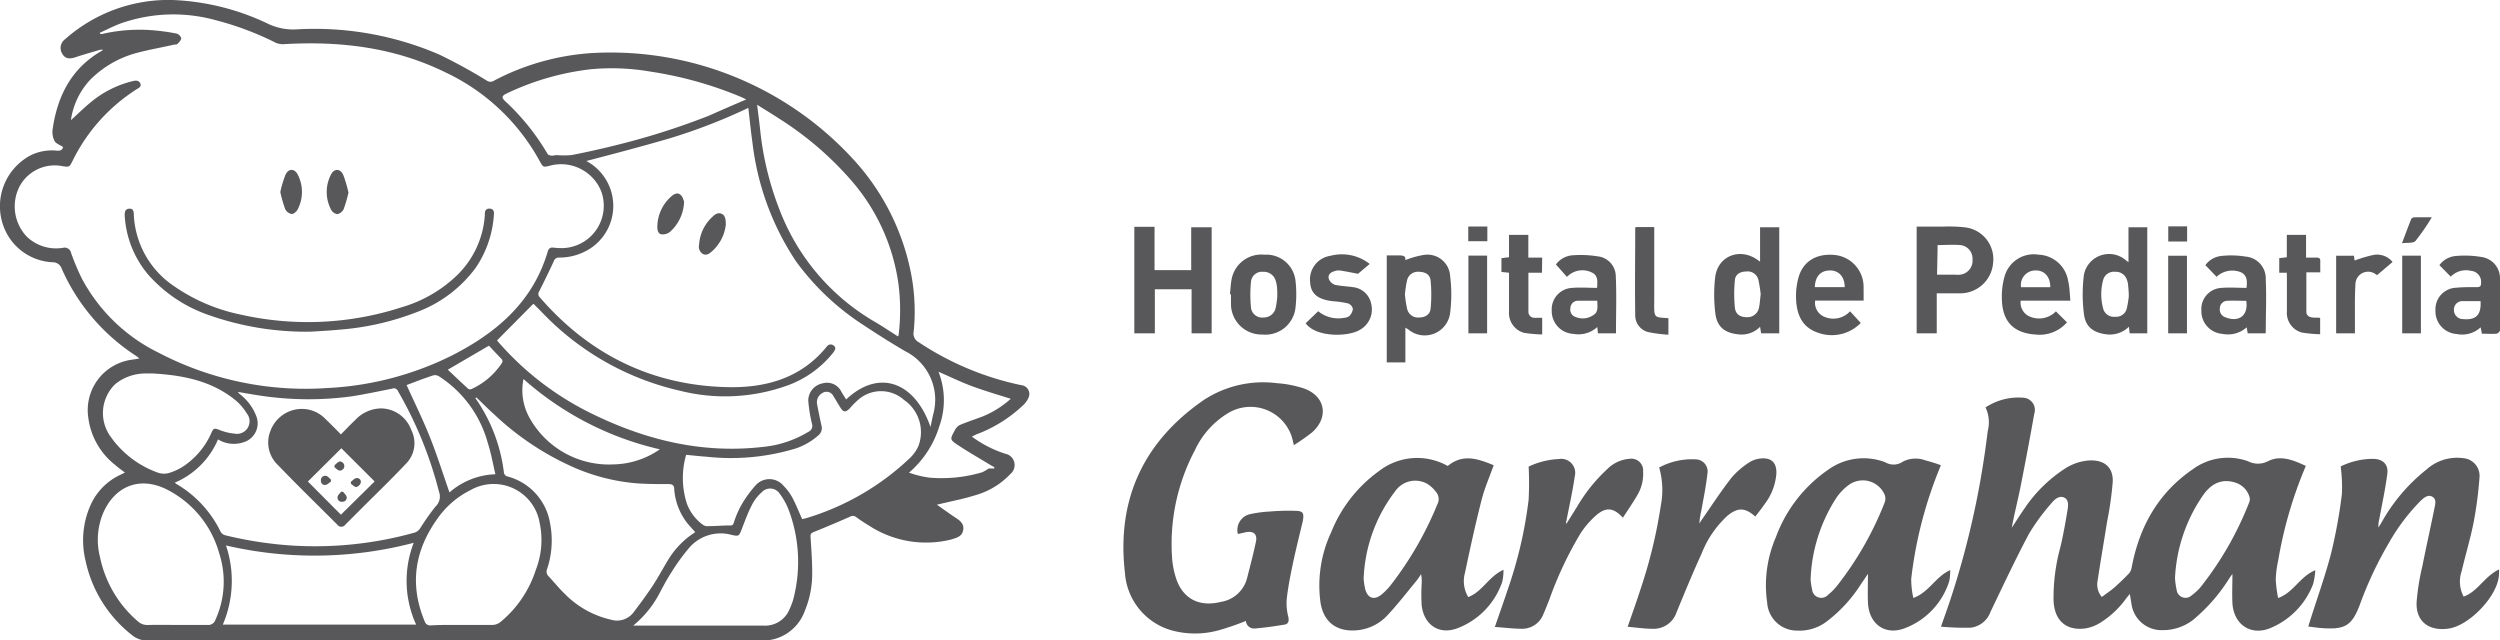 <svg xmlns="http://www.w3.org/2000/svg" viewBox="0 0 330 84.53"><defs><style>.cls-1{fill:#58585a;}</style></defs><g id="Layer_16" data-name="Layer 16"><path class="cls-1" d="M277.44,78.8c.57-.43,1.17-.82,1.7-1.29s1.28-1.18,1.88-1.81a1.54,1.54,0,0,0,.35-.74c1-5.38,3.48-9.86,8.05-13a7.84,7.84,0,0,1,7.31-1.08,2.86,2.86,0,0,0,2.64,0c1.67-.85,3.36-.14,5,.62A55.43,55.43,0,0,0,300.72,74a13.27,13.27,0,0,0-.32,2.51,17.57,17.57,0,0,0,.31,2.43c2.06-.74,2.86-2.83,4.91-3.67a9,9,0,0,1-.29,1.83,10.22,10.22,0,0,1-5.65,5.81c-2.59,1.06-4.82-.48-5-3.27-.06-1.28,0-2.55,0-3.88-.13.18-.28.38-.41.58A22.66,22.66,0,0,1,290,81.38a6.47,6.47,0,0,1-4.53,1.8,4,4,0,0,1-4.12-3.51c-.07-.38-.13-.76-.21-1.27l-.42.5a12.1,12.1,0,0,1-3.63,3.39,5.38,5.38,0,0,1-1.75.65c-2.58.38-4.15-1-4.27-3.64a25.15,25.15,0,0,1,.88-7c.39-1.61.68-3.25.95-4.89.09-.6.24-1.39-.41-1.72s-1.28.22-1.67.7a27.75,27.75,0,0,0-3,4.08c-1.8,3.39-3.43,6.87-5.09,10.33a3.17,3.17,0,0,1-2.67,2.06,36.5,36.5,0,0,1-3.85-.14c.44-1.27.84-2.37,1.21-3.48A114.09,114.09,0,0,0,262.24,58c.06-.4.09-.81.17-1.22a4.57,4.57,0,0,0-.32-3,7.89,7.89,0,0,1,5-1.28,1.61,1.61,0,0,1,1.43,2.12c-.57,3.25-1.19,6.5-1.83,9.74-.36,1.77-.81,3.52-1.14,5.31.56-.85,1.1-1.72,1.69-2.56a18.68,18.68,0,0,1,5.27-5.21,6.77,6.77,0,0,1,3.25-1.12c2-.11,3.21.9,3.12,2.83a45.5,45.5,0,0,1-.75,5.29c-.41,2.59-.86,5.18-1.25,7.77A2.56,2.56,0,0,0,277.44,78.8Zm9.66-2.47a10.26,10.26,0,0,0,.22,1.55,1.18,1.18,0,0,0,2,.69,6.84,6.84,0,0,0,1.1-1,43.31,43.31,0,0,0,6.47-11.25,1,1,0,0,0,.05-.69,2.8,2.8,0,0,0-1.83-1.91c-1.67-.55-3.12-.05-4.31,1.66A20.9,20.9,0,0,0,287.1,76.33Z"/><path class="cls-1" d="M170.79,58.76c-.12-.51-.19-.82-.28-1.12a5.73,5.73,0,0,0-8.45-3.08,11.25,11.25,0,0,0-4.33,4.86,26.44,26.44,0,0,0-3,14.42,11.1,11.1,0,0,0,.42,2.2c.83,2.93,3.06,4.14,6,3.41a4.24,4.24,0,0,0,3.47-3.16c.4-1.59.83-3.17,1.16-4.78.22-1-.31-1.47-1.38-1.25l-1,.23A2.14,2.14,0,0,1,165,67.87a15.63,15.63,0,0,1,2.65-.35,28.32,28.32,0,0,1,3.32-.09c1.05,0,1.19.31,1,1.35-.45,1.9-.93,3.8-1.33,5.71-.32,1.51-.61,3-.79,4.56a7.18,7.18,0,0,0,.2,2.35c.14.62,0,1-.57,1.06-1.28.21-2.56.4-3.85.5a1.07,1.07,0,0,1-1.17-1A34.52,34.52,0,0,1,161,83.16a11.72,11.72,0,0,1-6.51,0,8.5,8.5,0,0,1-6-7.57c-1.11-9.61,2.42-17.27,10.38-22.77a14.31,14.31,0,0,1,9.69-2.24,14.6,14.6,0,0,1,3.54.69c2.84,1,3.35,3.78,1.11,5.79A26.44,26.44,0,0,1,170.79,58.76Z"/><path class="cls-1" d="M256.2,61.41a55.31,55.31,0,0,0-3.92,15,11.76,11.76,0,0,0,.28,2.52c2.08-.75,2.91-2.79,4.87-3.68a7.3,7.3,0,0,1-.13,1.46,9.75,9.75,0,0,1-5.73,6.16c-2.67,1.11-4.88-.45-5-3.35-.05-1.24,0-2.49,0-3.78-.29.44-.59.89-.9,1.33a18.78,18.78,0,0,1-4.59,5,5.92,5.92,0,0,1-3.81,1.17,3.94,3.94,0,0,1-4-3.67,16,16,0,0,1,1.14-8.65,18.6,18.6,0,0,1,6.9-8.91,8,8,0,0,1,7.52-1,2.17,2.17,0,0,0,2.36-.08,3.71,3.71,0,0,1,3-.15A21,21,0,0,1,256.2,61.41ZM239,76.5a8.87,8.87,0,0,0,.2,1.32,1.21,1.21,0,0,0,2.1.7,7.48,7.48,0,0,0,1.13-1.12,43.29,43.29,0,0,0,6.35-11.08,1.44,1.44,0,0,0,0-1A3.14,3.14,0,0,0,244.06,64a6.9,6.9,0,0,0-1.69,1.76A21.18,21.18,0,0,0,239,76.5Z"/><path class="cls-1" d="M191.1,61.51c2-1.66,4-.95,6.07-.1-.55,1.55-1.2,3-1.59,4.54-.82,3.2-1.52,6.42-2.2,9.65a4.07,4.07,0,0,0,.43,3.21c1.85-.69,2.67-2.69,4.65-3.6a6.93,6.93,0,0,1-.16,1.58,10,10,0,0,1-5.82,6.1c-2.48,1-4.53-.39-4.82-3a24.1,24.1,0,0,1,0-2.82,4.74,4.74,0,0,0-.08-1.28,9.64,9.64,0,0,1-.58.84c-1.29,1.56-2.52,3.17-3.91,4.64a6.2,6.2,0,0,1-3.82,1.91c-2.83.32-4.68-1.1-5-3.93a16.59,16.59,0,0,1,1.45-9,18.33,18.33,0,0,1,6.35-8.1A8.2,8.2,0,0,1,191.1,61.51ZM180,76.44a10.51,10.51,0,0,0,.21,1.34c.33,1.19,1.17,1.48,2.13.72a8.31,8.31,0,0,0,1.3-1.35,45.25,45.25,0,0,0,6.09-10.58,1.44,1.44,0,0,0-.12-1.56,4.27,4.27,0,0,0-1.24-1.16,3.22,3.22,0,0,0-4.21,1A20.21,20.21,0,0,0,180,76.44Z"/><path class="cls-1" d="M304.69,82.7c1-3.25,2.16-6.39,3-9.6a67.59,67.59,0,0,0,1.44-7.89,20.81,20.81,0,0,0-.16-3.64,9.66,9.66,0,0,1,4.41-1c1.19.07,1.89.75,1.75,1.93-.25,2-.69,4-1.06,6a4,4,0,0,0-.12,1.13c.14-.22.28-.44.41-.66A23.56,23.56,0,0,1,320.27,62a6.05,6.05,0,0,1,4.89-1.52,2.34,2.34,0,0,1,2.13,2.58,51.62,51.62,0,0,1-.78,5.94c-.43,2.15-1.07,4.25-1.57,6.39a4.23,4.23,0,0,0,.26,3.36c1.87-.66,2.73-2.66,4.68-3.59,0,.5,0,.84-.07,1.17-.47,2.72-4,6.29-6.63,6.65s-4.28-1-4.19-3.46a30,30,0,0,1,.76-4.77c.5-2.53,1.07-5.05,1.58-7.58.1-.54.35-1.25-.26-1.6s-1.15.17-1.58.57a26.27,26.27,0,0,0-4.13,5.48,49.15,49.15,0,0,0-3.9,8.31c-1,2.58-1.88,3.16-4.65,3C306.09,82.9,305.38,82.78,304.69,82.7Z"/><path class="cls-1" d="M197.32,82.76c.62-1.8,1.2-3.41,1.72-5a56.42,56.42,0,0,0,2.74-11.81,42.62,42.62,0,0,0,0-4.36,10.54,10.54,0,0,1,4-1,1.85,1.85,0,0,1,2.09,2.29c-.29,2-.73,3.93-1.11,5.9a.49.49,0,0,0,0,.37c.49-.79,1-1.59,1.48-2.37a21.33,21.33,0,0,1,3.89-4.83,4.65,4.65,0,0,1,3-1.39,1.55,1.55,0,0,1,1.76,1.66,5.48,5.48,0,0,1-.75,3.12c-.58,1-1.27,2-1.92,3C213,67,212,66.9,210.72,68a11.48,11.48,0,0,0-2.11,2.44,48.62,48.62,0,0,0-4.12,8.76c-.26.63-.49,1.26-.77,1.88A3,3,0,0,1,201,83C199.77,83,198.58,82.84,197.32,82.76Z"/><path class="cls-1" d="M214.85,82.74c.63-1.83,1.24-3.51,1.78-5.21a64.59,64.59,0,0,0,2.6-10.82,10.72,10.72,0,0,0-.22-5,9.19,9.19,0,0,1,4.92-1.07,1.6,1.6,0,0,1,1.44,1.94c-.18,1.65-.52,3.28-.81,4.91a9,9,0,0,0-.24,1.61c.14-.22.28-.45.43-.66,1.25-1.8,2.45-3.64,3.8-5.37a10.38,10.38,0,0,1,2.3-2,3.31,3.31,0,0,1,1.47-.54c1.5-.18,2.22.53,2.16,2A7.57,7.57,0,0,1,233,66.45c-.41.6-.86,1.16-1.3,1.74-1.32-1.2-2.32-1.24-3.68-.11a13.4,13.4,0,0,0-3.41,5c-1.17,2.55-2.23,5.14-3.3,7.73A3.19,3.19,0,0,1,218.13,83C217.06,83,216,82.83,214.85,82.74Z"/><path class="cls-1" d="M159.94,44h-2.65V38.18h-4.85V44h-2.71V29.94h2.67v5.72h4.84V30h2.7Z"/><path class="cls-1" d="M253,44V29.91c1.2,0,2.38,0,3.55,0a18.9,18.9,0,0,1,2.82.1,4.22,4.22,0,0,1,3.72,4.71,4.36,4.36,0,0,1-4.44,4h-3V44Zm2.69-7.74h2.39a4.64,4.64,0,0,0,.65,0,1.85,1.85,0,0,0,1.64-2,1.79,1.79,0,0,0-1.61-1.91c-1-.08-2,0-3,0,0,.23,0,.39,0,.56Z"/><path class="cls-1" d="M234.86,44h-2.39l-.14-.86a3.41,3.41,0,0,1-2.81,1c-1.87-.18-2.92-1-3.11-2.91a19.89,19.89,0,0,1,0-4.69c.37-2.76,3.23-3.87,5.54-2.27l.38.26V30h2.53Zm-2.45-5.19a18.25,18.25,0,0,0-.31-1.9,1.45,1.45,0,0,0-1.6-1.07c-.75,0-1.42.35-1.49,1.1a18.3,18.3,0,0,0,0,3.7c.1.88.74,1.24,1.61,1.23a1.55,1.55,0,0,0,1.58-1.32C232.3,40.06,232.33,39.5,232.41,38.85Z"/><path class="cls-1" d="M281.11,44l-.09-.87a3.61,3.61,0,0,1-3,1c-1.71-.22-2.75-1-2.94-2.69a20.41,20.41,0,0,1,0-5.18,3.38,3.38,0,0,1,5.42-2l.46.35V30h2.48V44ZM281,39.12c0-.71-.07-1.19-.11-1.67a2.72,2.72,0,0,0-.13-.49,1.52,1.52,0,0,0-1.55-1.08,1.46,1.46,0,0,0-1.57,1,7.19,7.19,0,0,0,0,3.93,1.46,1.46,0,0,0,1.56,1,1.43,1.43,0,0,0,1.53-1.07A12.56,12.56,0,0,0,281,39.12Z"/><path class="cls-1" d="M183.05,33.71c.57,0,1.08,0,1.58,0s1,.06.86.63a11.94,11.94,0,0,1,2.45-.69,3,3,0,0,1,3.48,2.81,19.52,19.52,0,0,1,0,4.83,3.38,3.38,0,0,1-5.51,2.21c-.09-.07-.19-.12-.4-.25v4.59h-2.46Zm2.4,5.15a14.23,14.23,0,0,0,.28,1.85,1.47,1.47,0,0,0,1.58,1.2c.8,0,1.45-.37,1.53-1.16a19.27,19.27,0,0,0,0-3.72c-.08-.8-.71-1.14-1.52-1.15a1.46,1.46,0,0,0-1.6,1.18A15,15,0,0,0,185.45,38.86Z"/><path class="cls-1" d="M299,44H296.7l-.14-.79a3.71,3.71,0,0,1-3.21.86A3,3,0,0,1,290.58,41,2.8,2.8,0,0,1,293.27,38c1.07-.09,2.16,0,3.27,0,.1-.87.09-1.56-.61-2a3,3,0,0,0-3.34.54L291.11,35a3,3,0,0,1,2.15-1.22,11.94,11.94,0,0,1,3.16.09,2.89,2.89,0,0,1,2.66,3c.11,2.31,0,4.63,0,6.95C299.12,43.87,299.07,43.93,299,44Zm-2.51-4.29c-.85,0-1.71-.05-2.56,0a1,1,0,0,0-.91,1,1.09,1.09,0,0,0,.81,1.2C295.6,42.58,296.79,41.58,296.51,39.74Z"/><path class="cls-1" d="M213.31,44h-2.38l-.09-.83a3.68,3.68,0,0,1-3.16.9A3,3,0,0,1,204.83,41,2.83,2.83,0,0,1,207.55,38c1.07-.09,2.15,0,3.26,0,.08-.87.11-1.64-.63-2a2.81,2.81,0,0,0-3.34.55l-1.46-1.64a3,3,0,0,1,2.17-1.21,14.6,14.6,0,0,1,3.37.14,2.67,2.67,0,0,1,2.36,2.51C213.4,38.9,213.31,41.44,213.31,44Zm-2.47-4.3c-.92,0-1.78,0-2.63,0a1,1,0,0,0-.92,1,1,1,0,0,0,.69,1.14,2.42,2.42,0,0,0,2.34-.25C211,41.2,210.86,40.47,210.84,39.74Z"/><path class="cls-1" d="M322,35a3,3,0,0,1,2.17-1.21,13.12,13.12,0,0,1,3.37.13A2.83,2.83,0,0,1,330,36.73c.08,2.29.05,4.58,0,6.87,0,.16-.29.43-.46.45-.62.05-1.25,0-1.92,0l-.18-.84a3.59,3.59,0,0,1-3.16.88,3,3,0,0,1-2.8-3.11,2.84,2.84,0,0,1,2.74-3c.91-.09,1.83-.08,2.75-.08.42,0,.54-.16.53-.56a1.45,1.45,0,0,0-1.34-1.59,2.8,2.8,0,0,0-2.66.77Zm5.44,4.75c-.8,0-1.57,0-2.33,0a1.11,1.11,0,0,0-1.19,1.17,1.19,1.19,0,0,0,1.19,1.2C326.83,42.28,327.56,41.58,327.43,39.7Z"/><path class="cls-1" d="M273.29,39.69h-6.56a2,2,0,0,0,1,2,3.1,3.1,0,0,0,3.65-.59l1.46,1.45a4.78,4.78,0,0,1-4.14,1.61c-2.9-.19-4.38-1.71-4.45-4.63a9.64,9.64,0,0,1,.38-3.13,4,4,0,0,1,4.48-2.78A4.12,4.12,0,0,1,273,37.1C273.19,37.89,273.2,38.72,273.29,39.69Zm-2.65-1.78c0-1.4-.8-2.26-2-2.21a1.91,1.91,0,0,0-1.86,2.21Z"/><path class="cls-1" d="M246,39.68h-6.4a2,2,0,0,0,1.09,2.08,3,3,0,0,0,3.52-.67l1.41,1.54a5.33,5.33,0,0,1-5.67,1.28c-2.11-.72-2.78-2.42-2.87-4.42a9.28,9.28,0,0,1,.34-2.92c.63-2.15,2.46-3.18,4.88-2.9a4.24,4.24,0,0,1,3.69,4C246,38.32,246,39,246,39.68Zm-6.39-1.78h3.89c0-1.41-.81-2.23-2-2.2S239.6,36.5,239.56,37.9Z"/><path class="cls-1" d="M162.35,38.85c.08-.69.1-1.4.24-2.08a4,4,0,0,1,4.33-3.15A3.87,3.87,0,0,1,171,37a15.54,15.54,0,0,1,0,3.67,4,4,0,0,1-4.34,3.49,4.05,4.05,0,0,1-4.17-3.88c0-.48,0-1,0-1.44Zm6.25.32c0-.67,0-1.13-.08-1.58a2.27,2.27,0,0,0-.12-.5,1.63,1.63,0,0,0-1.68-1.21,1.45,1.45,0,0,0-1.58,1.22,17.14,17.14,0,0,0,0,3.58,1.48,1.48,0,0,0,1.65,1.23,1.6,1.6,0,0,0,1.59-1.23A12,12,0,0,0,168.6,39.17Z"/><path class="cls-1" d="M174,41.08a4.18,4.18,0,0,0,3.44.87,1.28,1.28,0,0,0,.67-.23,1.65,1.65,0,0,0,.47-.94,1,1,0,0,0-.64-.73,13.39,13.39,0,0,0-2-.29c-2-.22-2.92-1-3-2.49a3.15,3.15,0,0,1,2.66-3.5,5.94,5.94,0,0,1,5.2,1.07l-1.54,1.3c-.76-.14-1.59-.32-2.43-.44a1.78,1.78,0,0,0-.78.13c-.47.14-.8.5-.64,1a1.34,1.34,0,0,0,.79.76c.77.18,1.58.19,2.36.31A2.75,2.75,0,0,1,181,40.11a3.08,3.08,0,0,1-1.46,3.41c-1.62,1-5.88,1-7.19-.85Z"/><path class="cls-1" d="M203.54,36h-1.79c0,1.77,0,3.47,0,5.18a.78.78,0,0,0,.82.77c.31,0,.62,0,1,0v2.2a20.06,20.06,0,0,1-2.38-.21,2.71,2.71,0,0,1-2-2.8c0-1.45,0-2.9,0-4.35V36l-1-.1V34.08l1-.13V31h2.55v3h1.83Z"/><path class="cls-1" d="M301.86,36l-1,0V34.07l1-.11V31h2.54v3c.52,0,.95,0,1.37,0s.52.14.51.52,0,.9,0,1.43h-1.84c0,1.79,0,3.5,0,5.21,0,.48.37.71.82.75s.62,0,1,.05v2.16a18.13,18.13,0,0,1-2.39-.22,2.68,2.68,0,0,1-2-2.8c0-1.43,0-2.85,0-4.28Z"/><path class="cls-1" d="M220.23,42v2.18a18.25,18.25,0,0,1-2.65-.34,2.27,2.27,0,0,1-1.73-2.26c-.06-3.82,0-7.64,0-11.45,0,0,0-.09.08-.16h2.43v.88c0,3,0,6.05,0,9.07C218.32,42.05,218.4,41.86,220.23,42Z"/><path class="cls-1" d="M310.85,44h-2.48V33.76h2.35l.09.63a17.71,17.71,0,0,1,2.55-.75,2.65,2.65,0,0,1,2.46.94l-2.05,1.74a1.56,1.56,0,0,0-.25-.17,1.67,1.67,0,0,0-2.6,1.33c-.11,1.78-.06,3.57-.07,5.35Z"/><path class="cls-1" d="M317.09,33.75h2.47V44h-2.47Z"/><path class="cls-1" d="M193.83,33.74h2.47V44h-2.47Z"/><path class="cls-1" d="M288.68,44H286.2V33.76h2.48Z"/><path class="cls-1" d="M321,28.68a28.48,28.48,0,0,1-2.16,3.13c-.29.32-1.06.2-1.78.3.45-1.19.82-2.2,1.22-3.2a.55.55,0,0,1,.4-.22C319.35,28.67,320.07,28.68,321,28.68Z"/><path class="cls-1" d="M286.21,29.88h2.49v2h-2.49Z"/><path class="cls-1" d="M193.81,31.84V29.9h2.52v1.94Z"/><path class="cls-1" d="M128.28,57.63a15.46,15.46,0,0,0,4.4,2.26,1.52,1.52,0,0,1,.72,2.65,10.18,10.18,0,0,1-4.8,2.87c-1.43.45-2.92.73-4.38,1.08l-.55.13c.86.6,1.62,1.16,2.41,1.68.63.41,1.22.83,1.06,1.69s-.9,1-1.6,1.23a13.78,13.78,0,0,1-10.89-1.88,18.45,18.45,0,0,1-1.6-1.06.74.74,0,0,0-.86-.07c-1.57.69-3.15,1.36-4.74,2-.37.15-.49.27-.46.67.1,1.54.22,3.08.22,4.63a12.88,12.88,0,0,1-1,5.19,5.9,5.9,0,0,1-5.83,3.85l-46.77,0c-11.36,0-22.72,0-34.08,0a3.14,3.14,0,0,1-2.16-.76A16.93,16.93,0,0,1,11.29,74,11.41,11.41,0,0,1,12,66.57a8,8,0,0,1,3.77-3.84l.72-.35c-.46-.35-.89-.65-1.28-1a9.46,9.46,0,0,1-3.56-6.28,6.71,6.71,0,0,1,5.84-7.63l.91-.15A4.8,4.8,0,0,0,18,47,26.38,26.38,0,0,1,8.16,35.5,1.24,1.24,0,0,0,7,34.62,7.26,7.26,0,0,1,.31,29.4a7.6,7.6,0,0,1,3.94-9,6.52,6.52,0,0,1,3.2-.52c.51.05.8-.07.87-.48-.41-.27-.93-.44-1.12-.79a2.57,2.57,0,0,1-.26-1.5c.63-4.43,2.48-8.12,6.53-10.42l.12-.12a1.44,1.44,0,0,0-.36,0c-1.11.32-2.21.63-3.31,1-.82.26-1.33.14-1.68-.44A1.43,1.43,0,0,1,8.6,5.17,20.56,20.56,0,0,1,22.77,0a32,32,0,0,1,12.7,3.18,7.68,7.68,0,0,0,3.63.7A41.49,41.49,0,0,1,58,7.21a70.08,70.08,0,0,1,6.24,3.42.86.86,0,0,0,1,0A32.12,32.12,0,0,1,78.19,7a43.46,43.46,0,0,1,34.87,14.5,31,31,0,0,1,7.26,14.93,26.41,26.41,0,0,1,.29,7.32,1.28,1.28,0,0,0,.66,1.42,38.63,38.63,0,0,0,13.53,5.67,1.17,1.17,0,0,1,.95,1.69,3,3,0,0,1-.74,1,18.16,18.16,0,0,1-6.16,3.82ZM9.36,15.86c.91-.82,1.68-1.58,2.52-2.28a13.72,13.72,0,0,1,5.59-2.86c.39-.1.85-.16,1.05.29s-.24.61-.53.8a23.45,23.45,0,0,0-8.41,9.42c-.42.84-.43.84-1.35.7a5.26,5.26,0,0,0-5.67,2.72,5.79,5.79,0,0,0,1,6.61A5.59,5.59,0,0,0,8.38,32.7a.86.86,0,0,1,1,.68,31.34,31.34,0,0,0,1.42,3.38A22.88,22.88,0,0,0,21,46.59a41.87,41.87,0,0,0,22.2,4.63,41.42,41.42,0,0,0,16.2-4.17c6-3,10.94-7.11,12.92-13.91a.61.61,0,0,1,.74-.45,10.3,10.3,0,0,0,1.24.06,5.59,5.59,0,0,0,5.07-7.47,5.71,5.71,0,0,0-6.85-3.39c-.79.2-.84.18-1.24-.55A27.53,27.53,0,0,0,58.94,9.62c-6.78-3.36-14-4.23-21.46-3.79a2.33,2.33,0,0,1-1.13-.21,39.39,39.39,0,0,0-7.86-2.95A20.9,20.9,0,0,0,16,3.07c-1,.36-1.89.84-2.83,1.26l.06.15.27,0A21.86,21.86,0,0,1,20.22,4a27.41,27.41,0,0,1,3.13.44.91.91,0,0,1,.57.62c0,.21-.25.49-.45.69s-.32.1-.48.14C21.34,6.27,19.66,6.55,18,7a13.57,13.57,0,0,0-6.14,3.58A9.83,9.83,0,0,0,9.36,15.86ZM65.61,44.93s.15.2.28.34a39,39,0,0,0,12.35,9.39c7.07,3.45,14.48,5.24,22.4,4.34a14.27,14.27,0,0,0,6.07-2,.85.85,0,0,0,.47-1.06,19.7,19.7,0,0,1-.49-3.06,2.33,2.33,0,0,1,1.91-2.28,2.1,2.1,0,0,1,2.47,1.13l.62,1c4.23-4,9-2.48,11.14,3.63.12-.57.22-1.08.33-1.58a7.17,7.17,0,0,0-3.67-8.42c-1.82-1.06-3.61-2.19-5.37-3.36a33.41,33.41,0,0,1-9.06-8.52,35.8,35.8,0,0,1-5.74-15.68c-.21-1.48-.36-3-.54-4.56a73.86,73.86,0,0,1-10.55,4.07c-3.6,1.05-7.23,2-10.83,2.94l.26.15a6.72,6.72,0,0,1,.6,11.16A7.48,7.48,0,0,1,73.83,34a.67.67,0,0,0-.72.46c-.62,1.35-1.28,2.69-1.94,4a.6.6,0,0,0,.09.79C77.76,46.77,86,50.85,95.92,51.1c5.12.13,9.81-1.14,13.23-5.37a.61.61,0,0,1,.91-.1c.35.27.16.54,0,.82a13.65,13.65,0,0,1-6.11,4.43,24.28,24.28,0,0,1-14.14.71,36.26,36.26,0,0,1-18.4-10.5l-1-1ZM23.07,63.71a2.64,2.64,0,0,0,.26.2,14.73,14.73,0,0,1,5.81,6.32,1.05,1.05,0,0,0,.65.44A50.92,50.92,0,0,0,38.38,72a48.77,48.77,0,0,0,16.4-1.71,1.46,1.46,0,0,0,.69-.57,32.38,32.38,0,0,1,2-2.84,1.81,1.81,0,0,0,.47-2,52.25,52.25,0,0,0-5.41-13.26.58.58,0,0,0-.76-.32c-1.73.35-3.46.71-5.22,1a42.47,42.47,0,0,1-12.28-.09c-.94-.14-1.88-.31-2.82-.47,0,.06,0,.08,0,.09l.25.23a6.65,6.65,0,0,1,2.15,2.92,2.6,2.6,0,0,1-1.65,3.38A4,4,0,0,1,28.78,58,10.77,10.77,0,0,1,23.07,63.71Zm39.8-11.26-.1.1c0,.07.09.15.14.23a21.74,21.74,0,0,1,3.6,9.53.63.63,0,0,0,.54.6,7.67,7.67,0,0,1,5.56,6.17,11.9,11.9,0,0,1-.38,6,.87.87,0,0,0,.19,1c.71.75,1.36,1.57,2.11,2.29a12.41,12.41,0,0,0,6.12,3.43,2.74,2.74,0,0,0,3-1c.85-1.12,1.69-2.25,2.47-3.43s1.33-2.24,2-3.34a11.12,11.12,0,0,1,3.65-3.78c-.34-.39-.67-.75-1-1.13a8.28,8.28,0,0,1-1.77-4.51c0-.53-.21-.72-.79-.71-1.39,0-2.78,0-4.17-.1A26.14,26.14,0,0,1,76,61.81a37,37,0,0,1-10.79-7.13C64.44,54,63.66,53.2,62.87,52.45Zm43,16.08.51-.12a34,34,0,0,0,13.78-8,5,5,0,0,0,1.08-1.56,5.16,5.16,0,0,0-1.91-6.06,4.56,4.56,0,0,0-5.89-.15,11.08,11.08,0,0,0-1.24,1.23c-.58.6-.87.58-1.3-.12-.31-.5-.6-1-.91-1.5a1,1,0,0,0-1.45-.36,1.38,1.38,0,0,0-.68,1.49c.18.92.36,1.85.57,2.77a1.24,1.24,0,0,1-.4,1.31,8.55,8.55,0,0,1-3,1.74,29.49,29.49,0,0,1-11.74,1.09c-.91-.06-1.82-.17-2.72-.25a11,11,0,0,0,.1,6.44,6,6,0,0,0,2.17,2.83,1.06,1.06,0,0,0,.66.14c.94,0,1.88-.09,2.81-.09.29,0,.43,0,.54-.33a13.13,13.13,0,0,1,.91-2.19,15.27,15.27,0,0,1,1.95-2.74,2.43,2.43,0,0,1,3.75.06,6.91,6.91,0,0,1,1.14,1.54C105.07,66.6,105.44,67.53,105.89,68.53Zm12.66-24.11a1.26,1.26,0,0,0,.09-.21,27.6,27.6,0,0,0,0-6.55,26.3,26.3,0,0,0-6.39-14,43.18,43.18,0,0,0-9.38-8c-.91-.6-1.84-1.16-2.91-1.83.15,1.22.29,2.26.4,3.3a40.41,40.41,0,0,0,3,11.64,29.08,29.08,0,0,0,12,13.63C116.38,43,117.45,43.72,118.55,44.42ZM61,82.49h0c1.3,0,2.6,0,3.91,0a1.74,1.74,0,0,0,1.18-.41,14.77,14.77,0,0,0,4.65-6.89A10.84,10.84,0,0,0,71.23,69,6.16,6.16,0,0,0,62.1,64.7a11.57,11.57,0,0,0-4.27,3.64C54.77,72.54,54,77.06,56.05,82a.77.77,0,0,0,.84.55C58.24,82.47,59.6,82.49,61,82.49Zm-37.64,0h0c1.33,0,2.65,0,4,0a1,1,0,0,0,1.09-.71,12.09,12.09,0,0,0,.49-8.73A13.5,13.5,0,0,0,22,64.6c-3.47-1.73-6.73-.52-8.33,3a9.17,9.17,0,0,0-.47,5.93,15.22,15.22,0,0,0,5,8.49,1.84,1.84,0,0,0,1.33.48C20.8,82.46,22.06,82.49,23.32,82.49Zm60.26.09h.88c5.43,0,10.86,0,16.29,0a3.48,3.48,0,0,0,3.46-2.24,7.33,7.33,0,0,0,.5-1.38,19.43,19.43,0,0,0-.63-11.61,8.83,8.83,0,0,0-1.22-2.21,1.5,1.5,0,0,0-2.34-.17,5.64,5.64,0,0,0-1.28,1.63c-.53,1-.95,2.17-1.38,3.27-.35.91-.38.94-1.31.74A5.47,5.47,0,0,0,91,72.28a26.63,26.63,0,0,0-2.38,3.28c-.54.81-1,1.7-1.46,2.55A13.76,13.76,0,0,1,83.58,82.58Zm14.9-69.44-.58-.29a50.31,50.31,0,0,0-12.1-3.4A29.76,29.76,0,0,0,78,9.14,34.92,34.92,0,0,0,66.9,12.33c-.68.32-.73.55-.18,1.06a30.25,30.25,0,0,1,5.56,6.93c.08.14.35.21.54.23a4.58,4.58,0,0,0,.62-.08,10.66,10.66,0,0,0,2,0q2.8-.54,5.56-1.23a96.63,96.63,0,0,0,12.48-3.93C95.08,14.61,96.7,13.89,98.48,13.14ZM29.83,72a14.64,14.64,0,0,1-.42,10.45H54.93a13.91,13.91,0,0,1-.32-10.8A51.54,51.54,0,0,1,29.83,72ZM20.17,49.3c-.34,0-.68,0-1,0a6.35,6.35,0,0,0-3.93,1.38,5.3,5.3,0,0,0-.61,7,12.91,12.91,0,0,0,6.16,4.69,2.45,2.45,0,0,0,1.49.07,7.19,7.19,0,0,0,2.09-1,10.22,10.22,0,0,0,3.54-4.32c.29-.62.38-.62,1-.39a7.07,7.07,0,0,0,2.06.51,1.66,1.66,0,0,0,1.59-2.69,6.75,6.75,0,0,0-1.5-1.74C27.92,50.26,24.12,49.52,20.17,49.3Zm33.5,1.53c1.06,2.34,2.19,4.62,3.13,7S58.49,62.6,59.33,65a9.7,9.7,0,0,1,6.06-2.4c-.33-1.42-.57-2.8-1-4.12A15.2,15.2,0,0,0,58,49.71a1.05,1.05,0,0,0-.75-.18C56,49.93,54.82,50.4,53.67,50.83ZM87.1,59.31a40.78,40.78,0,0,1-18-9.28,7.49,7.49,0,0,0,.88,5.27A12,12,0,0,0,81,61.3,11.1,11.1,0,0,0,87.1,59.31Zm44.15,2.53,0-.18c-.17-.09-.36-.18-.53-.29-1.45-.88-2.92-1.72-4.33-2.66-1-.67-1-.74-.4-1.82a1.67,1.67,0,0,1,.64-.76c1-.43,2-.75,3.06-1.15a12.67,12.67,0,0,0,3.73-2.34c-1.65-.52-3.28-1-4.86-1.57s-3.1-1.31-4.68-2a10.2,10.2,0,0,1,.11,7.2,13.11,13.11,0,0,1-4,6.12,13.07,13.07,0,0,0,2.73.66,18.87,18.87,0,0,0,6.93-.71,5.12,5.12,0,0,0,.85-.5ZM64.54,45.63,59.11,48.8c.88.83,1.79,1.7,2.71,2.54a.51.51,0,0,0,.45,0,9.58,9.58,0,0,0,4-3.45.44.44,0,0,0,0-.43C65.69,46.85,65.09,46.23,64.54,45.63Z"/><path class="cls-1" d="M41.07,43.78a38.64,38.64,0,0,1-13.65-2.24,18.78,18.78,0,0,1-7.85-5.28,13.2,13.2,0,0,1-3.11-7.85c0-.44.06-.82.58-.86s.6.29.62.69A12,12,0,0,0,23,37.79a23.81,23.81,0,0,0,8.79,3.74,40.21,40.21,0,0,0,21.32-1,17.64,17.64,0,0,0,7.1-4.08A12.17,12.17,0,0,0,64,28.35v-.17c0-.42.23-.68.68-.64s.55.35.52.72a14,14,0,0,1-2.41,7.09,17,17,0,0,1-7.86,5.88A35.37,35.37,0,0,1,45,43.5C43.45,43.65,41.92,43.72,41.07,43.78Z"/><path class="cls-1" d="M37,25.35a14.14,14.14,0,0,1,.69-2.29c.4-.85,1.2-.84,1.62,0a5,5,0,0,1,0,4.55c-.14.3-.55.66-.81.64a1.22,1.22,0,0,1-.86-.66A17.66,17.66,0,0,1,37,25.35Z"/><path class="cls-1" d="M46,25.43a18.5,18.5,0,0,1-.63,2.16,1.23,1.23,0,0,1-.85.68,1.17,1.17,0,0,1-.83-.62,5,5,0,0,1,0-4.61c.42-.83,1.24-.81,1.62.05A16.9,16.9,0,0,1,46,25.43Z"/><path class="cls-1" d="M90.3,26.59a5.58,5.58,0,0,1-1.84,4,1.56,1.56,0,0,1-1.16.34c-.5-.1-.55-.68-.53-1.12A5.39,5.39,0,0,1,88.53,26c.34-.32.8-.63,1.21-.35S90.18,26.38,90.3,26.59Z"/><path class="cls-1" d="M95.81,29.63A5.54,5.54,0,0,1,94,33.16c-.33.3-.73.61-1.21.37a1.12,1.12,0,0,1-.51-1.22A5.4,5.4,0,0,1,94,28.66c.34-.33.74-.66,1.25-.44S95.79,29,95.81,29.63Z"/><path class="cls-1" d="M45,57.34c.65-.66,1.26-1.3,1.9-1.91a4.77,4.77,0,0,1,3.37-1.52,4.28,4.28,0,0,1,4,2.81,3.84,3.84,0,0,1-.7,4.51c-2,2.12-4.15,4.18-6.22,6.26l-1.76,1.76a.65.65,0,0,1-1.07,0c-2.61-2.61-5.27-5.19-7.83-7.86a4.1,4.1,0,0,1-1-4.49A4.44,4.44,0,0,1,39.39,54,4.31,4.31,0,0,1,43,55.35C43.69,56,44.32,56.65,45,57.34Zm.06,1.83-4.42,4.39L45,67.94l4.45-4.39Z"/><path class="cls-1" d="M46.32,63.59c.23-.17.44-.42.68-.47a.5.5,0,0,1,.62.6.86.86,0,0,1-.6.57c-.21,0-.47-.27-.7-.43Z"/><path class="cls-1" d="M44.17,61.4c.22-.17.43-.44.68-.48a.6.6,0,1,1,0,1.2c-.25,0-.47-.29-.71-.45Z"/><path class="cls-1" d="M43.68,63.57c-.24.16-.46.4-.71.44a.53.53,0,0,1-.61-.58.56.56,0,0,1,.64-.62c.25,0,.46.32.69.5Z"/><path class="cls-1" d="M45.28,64.91c.17.23.43.44.48.69a.54.54,0,0,1-.56.63.55.55,0,0,1-.64-.62c0-.24.3-.46.46-.7Z"/></g></svg>